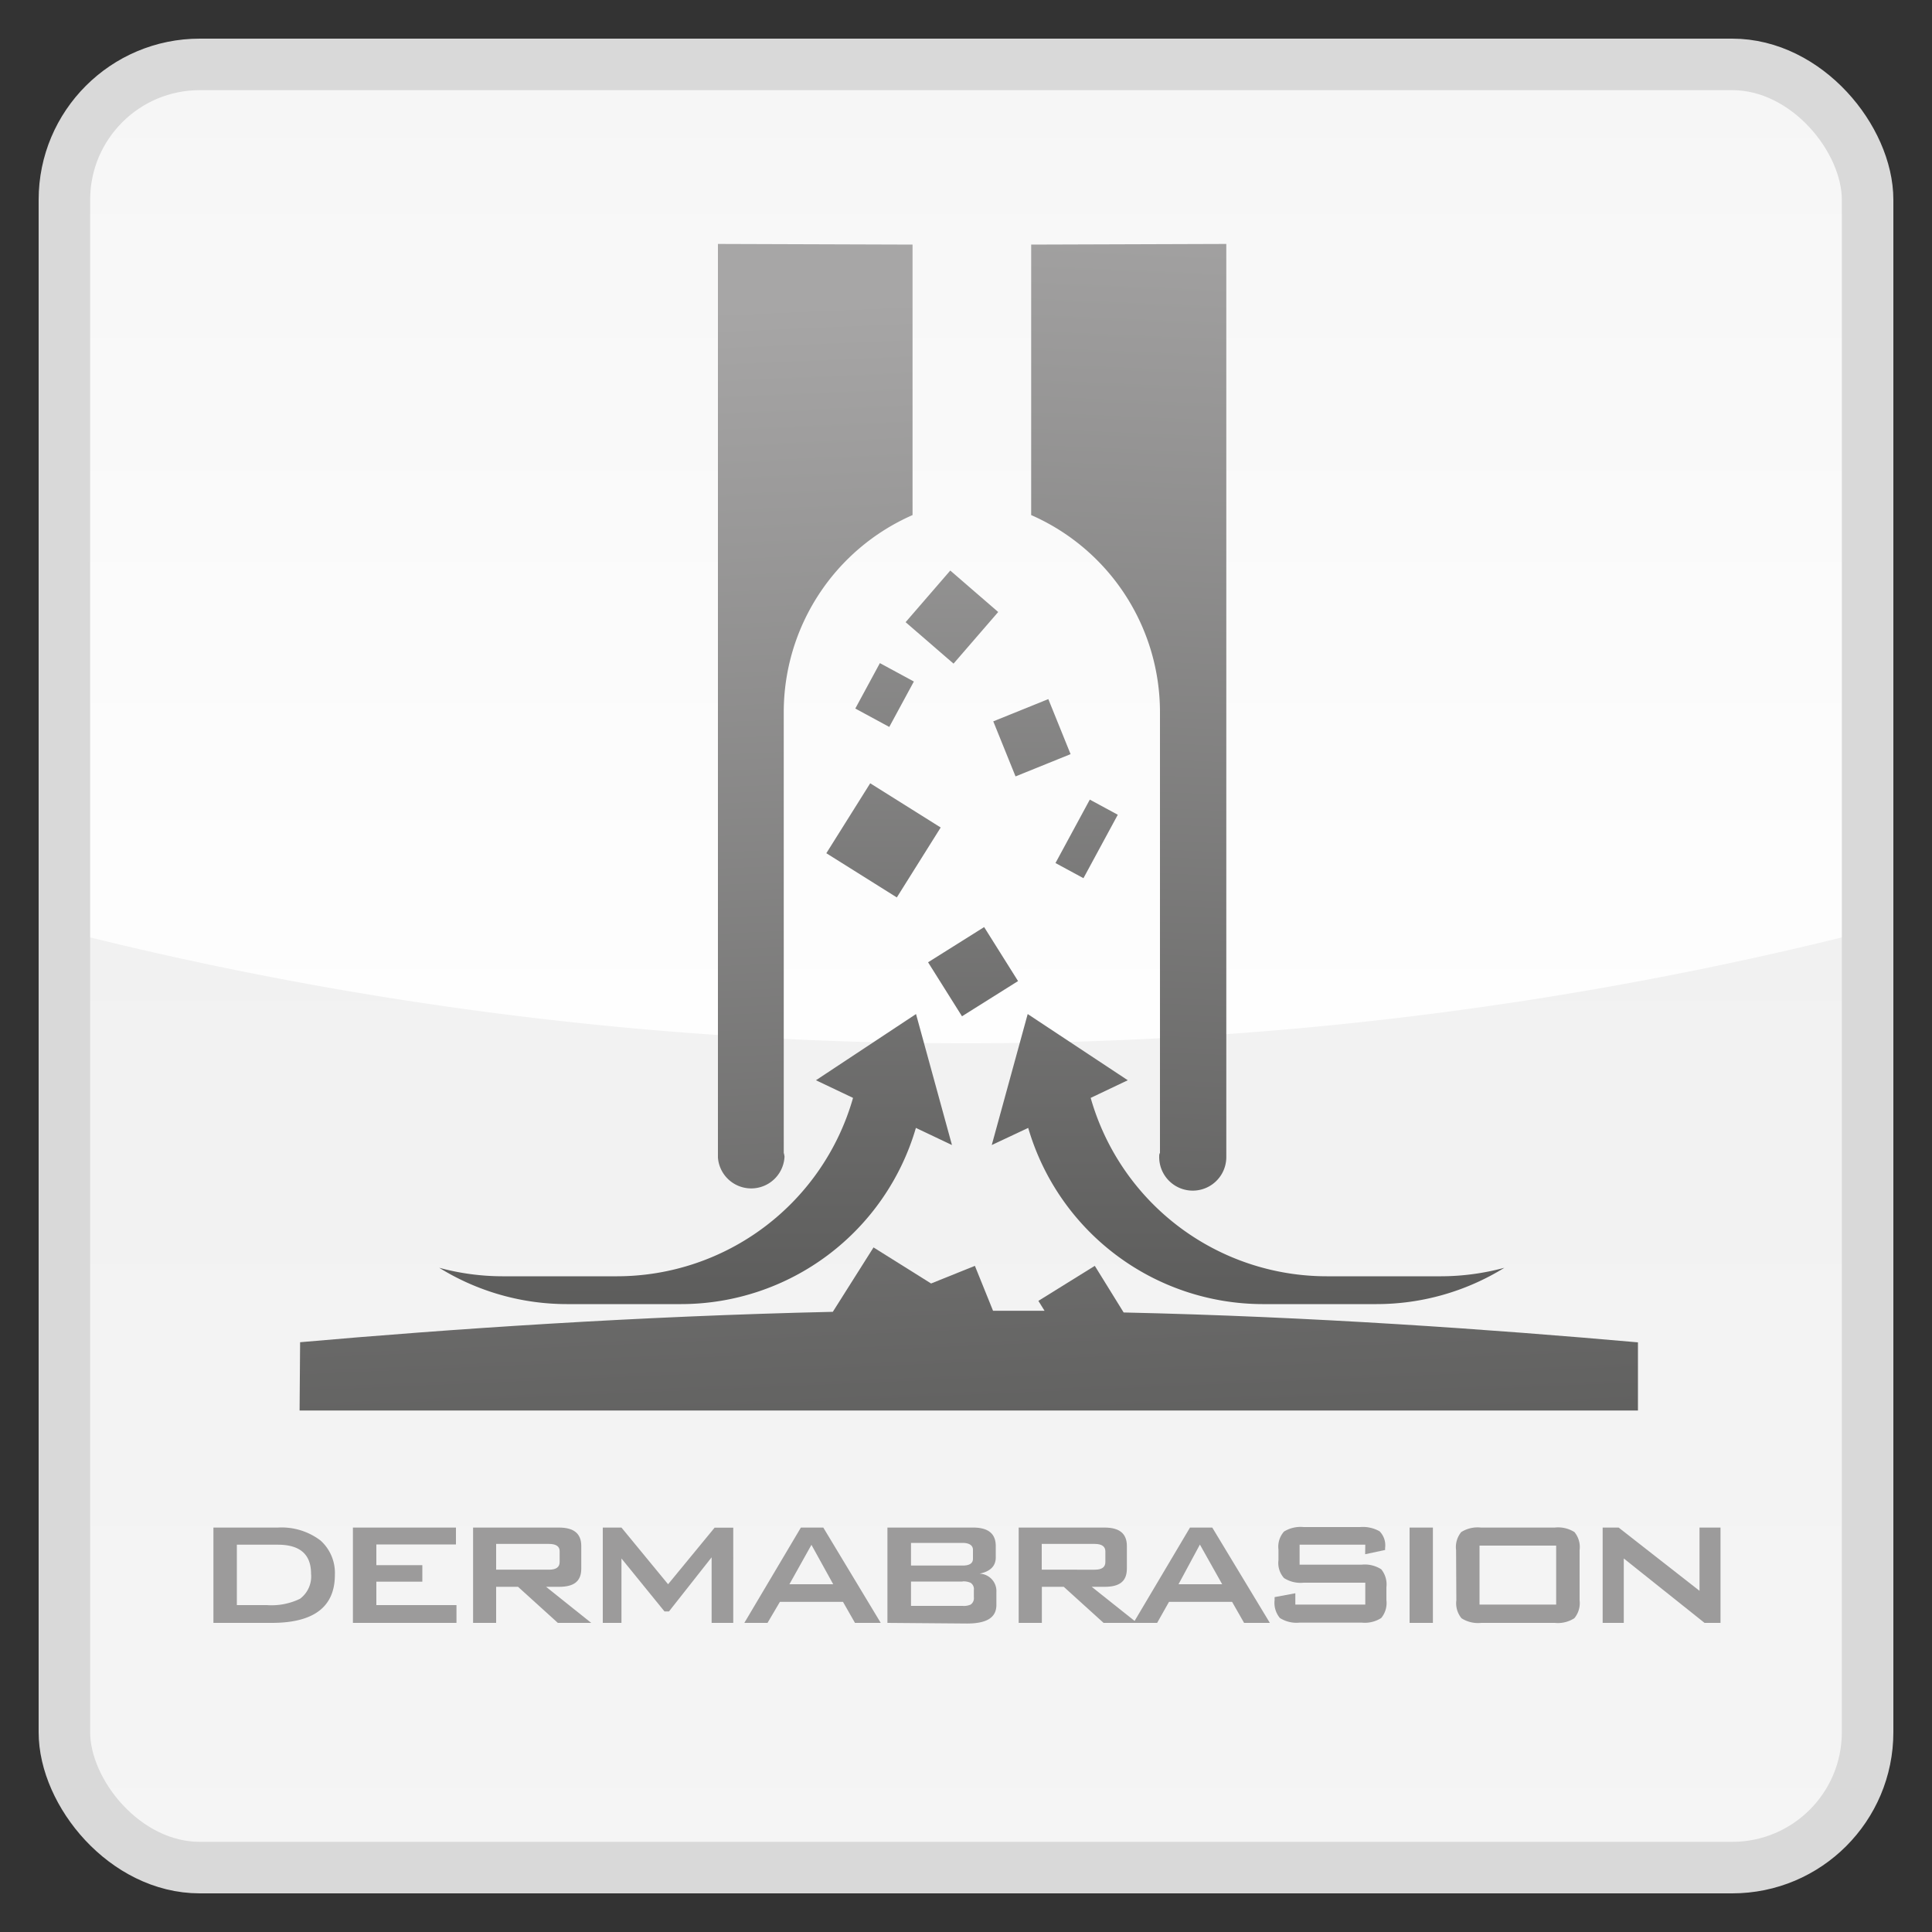 <svg xmlns="http://www.w3.org/2000/svg" xmlns:xlink="http://www.w3.org/1999/xlink" viewBox="0 0 150 150"><rect x="0" y="0" width="150" height="150" fill="#333333" stroke="none"/><defs><style>.cls-1{fill:url(#linear-gradient);}.cls-2{fill:url(#linear-gradient-2);}.cls-3{fill:none;stroke:#d9d9d9;stroke-miterlimit:10;stroke-width:4px;}.cls-4{fill:#9c9b9b;}.cls-5{fill:url(#linear-gradient-3);}.cls-6{fill:url(#linear-gradient-4);}.cls-7{fill:url(#linear-gradient-5);}.cls-8{fill:url(#linear-gradient-6);}.cls-9{fill:url(#linear-gradient-7);}.cls-10{fill:url(#linear-gradient-8);}.cls-11{fill:url(#linear-gradient-9);}.cls-12{fill:url(#linear-gradient-10);}.cls-13{fill:url(#linear-gradient-11);}.cls-14{fill:url(#linear-gradient-12);}.cls-15{fill:url(#linear-gradient-13);}</style><linearGradient id="linear-gradient" x1="75" y1="-24.33" x2="75" y2="149" gradientUnits="userSpaceOnUse"><stop offset="0" stop-color="#ececec"/><stop offset="0.06" stop-color="#ededed"/><stop offset="1" stop-color="#f5f5f5"/></linearGradient><linearGradient id="linear-gradient-2" x1="75" y1="93" x2="75" y2="-71.54" gradientUnits="userSpaceOnUse"><stop offset="0" stop-color="#fff"/><stop offset="1" stop-color="#fff" stop-opacity="0"/></linearGradient><linearGradient id="linear-gradient-3" x1="66.27" y1="124.44" x2="61.97" y2="23.61" gradientUnits="userSpaceOnUse"><stop offset="0" stop-color="#575756"/><stop offset="1" stop-color="#a7a6a6"/></linearGradient><linearGradient id="linear-gradient-4" x1="-5137.64" y1="112.42" x2="-5141.95" y2="11.58" gradientTransform="matrix(-1, 0, 0, 1, -5052.46, 0)" xlink:href="#linear-gradient-3"/><linearGradient id="linear-gradient-5" x1="54.01" y1="107.35" x2="54.01" y2="19.69" xlink:href="#linear-gradient-3"/><linearGradient id="linear-gradient-6" x1="-5146.1" y1="107.35" x2="-5146.1" y2="19.69" gradientTransform="matrix(-1, 0, 0, 1, -5049.17, 0)" xlink:href="#linear-gradient-3"/><linearGradient id="linear-gradient-7" x1="68.6" y1="107.06" x2="68.6" y2="19" gradientTransform="translate(87.41 -27.54) rotate(57.9)" xlink:href="#linear-gradient-3"/><linearGradient id="linear-gradient-8" x1="75.81" y1="105.32" x2="75.08" y2="19.54" gradientTransform="translate(51.69 -28.63) rotate(32.13)" xlink:href="#linear-gradient-3"/><linearGradient id="linear-gradient-9" x1="73.91" y1="107.94" x2="73.91" y2="21.58" gradientTransform="translate(61.79 -39.33) rotate(49.14)" xlink:href="#linear-gradient-3"/><linearGradient id="linear-gradient-10" x1="84.36" y1="106.92" x2="84.36" y2="19.68" gradientTransform="translate(101.49 -40.07) rotate(61.58)" xlink:href="#linear-gradient-3"/><linearGradient id="linear-gradient-11" x1="68.68" y1="107.06" x2="68.68" y2="19.1" gradientTransform="translate(83.43 -32.13) rotate(61.57)" xlink:href="#linear-gradient-3"/><linearGradient id="linear-gradient-12" x1="80.12" y1="107.79" x2="80.12" y2="19.54" gradientTransform="translate(27.32 -25.86) rotate(22.02)" xlink:href="#linear-gradient-3"/><linearGradient id="linear-gradient-13" x1="75.95" y1="124.03" x2="71.64" y2="23.18" xlink:href="#linear-gradient-3"/></defs><title>Microdermabrasion</title><g id="Bouton"><rect class="cls-1" x="5" y="5" width="140" height="140" rx="10.51"/><path class="cls-2" d="M134.49,5h-119A10.5,10.5,0,0,0,5,15.51V72.28A283.87,283.87,0,0,0,75,81a283.87,283.87,0,0,0,70-8.72V15.51A10.5,10.5,0,0,0,134.49,5Z"/><rect class="cls-3" x="5" y="5" width="140" height="140" rx="10.51"/></g><g id="Aqua_Peel" data-name="Aqua Peel"><path class="cls-4" d="M16.57,126v-7.4h5a5,5,0,0,1,3.31,1A3.38,3.38,0,0,1,26,122.27Q26,126,21.1,126Zm1.82-1.38h2.33a5.07,5.07,0,0,0,2.57-.49,2.16,2.16,0,0,0,.86-1.95q0-2.25-2.58-2.25H18.39Z"/><path class="cls-4" d="M27.4,126v-7.4h8v1.31H29.22v1.61h3.57v1.28H29.22v1.82h6.22V126Z"/><path class="cls-4" d="M36.73,126v-7.4H43.4c1.16,0,1.73.47,1.73,1.43v1.75c0,1-.57,1.42-1.73,1.42h-1L45.9,126H43.31l-3.09-2.8h-1.7V126Zm5.9-6.13H38.52v2h4.11c.55,0,.82-.2.82-.59v-.86C43.45,120.07,43.18,119.87,42.63,119.87Z"/><path class="cls-4" d="M46.8,126v-7.4h1.45L51.87,123l3.61-4.39h1.45V126H55.25v-5.09l-3.31,4.2h-.35L48.25,121v5Z"/><path class="cls-4" d="M57.79,126l4.39-7.4h1.74l4.46,7.4h-2l-.93-1.63h-4.9L59.59,126Zm3.5-3h3.4L63,119.94Z"/><path class="cls-4" d="M68.9,126v-7.4h6.66c1.16,0,1.75.47,1.75,1.43v.89q0,1-1.26,1.26a1.35,1.35,0,0,1,1.31,1.42v1c0,1-.76,1.45-2.29,1.45Zm5.83-6.21h-4v1.76h4c.54,0,.81-.17.81-.53v-.7C75.54,120,75.27,119.79,74.73,119.79Zm0,3h-4v1.89h4a1.31,1.31,0,0,0,.63-.1.6.6,0,0,0,.25-.57v-.56a.58.58,0,0,0-.25-.56A1.31,1.31,0,0,0,74.73,122.78Z"/><path class="cls-4" d="M79.09,126v-7.4h6.67c1.16,0,1.73.47,1.73,1.43v1.75c0,1-.57,1.42-1.73,1.42h-1l3.52,2.8h-2.6l-3.09-2.8h-1.7V126Zm5.9-6.13H80.88v2H85c.55,0,.82-.2.82-.59v-.86C85.81,120.07,85.54,119.87,85,119.87Z"/><path class="cls-4" d="M88,126l4.39-7.4h1.73l4.47,7.4h-2l-.93-1.63h-4.9L89.84,126Zm3.5-3h3.39l-1.73-3.08Z"/><path class="cls-4" d="M106,119.93h-5.1v1.55h4.82a2.36,2.36,0,0,1,1.52.36,1.85,1.85,0,0,1,.4,1.39v1a1.83,1.83,0,0,1-.4,1.39,2.36,2.36,0,0,1-1.52.36H100.9a2.41,2.41,0,0,1-1.53-.36,1.83,1.83,0,0,1-.41-1.39V124l1.61-.3v.88H106v-1.7h-4.79a2.38,2.38,0,0,1-1.52-.36,1.75,1.75,0,0,1-.43-1.39v-.82a1.77,1.77,0,0,1,.43-1.4,2.45,2.45,0,0,1,1.52-.35h4.39a2.62,2.62,0,0,1,1.51.33,1.54,1.54,0,0,1,.43,1.28v.17l-1.55.33Z"/><path class="cls-4" d="M109.44,126v-7.4h1.81V126Z"/><path class="cls-4" d="M113.05,120.35a1.83,1.83,0,0,1,.4-1.4,2.38,2.38,0,0,1,1.53-.35h5.73a2.38,2.38,0,0,1,1.53.35,1.83,1.83,0,0,1,.4,1.4v3.9a1.83,1.83,0,0,1-.41,1.39,2.36,2.36,0,0,1-1.52.36H115a2.37,2.37,0,0,1-1.53-.36,1.83,1.83,0,0,1-.4-1.39Zm1.82,4.23h5.95V120h-5.95Z"/><path class="cls-4" d="M124.43,126v-7.4h1.24l6.28,4.91V118.6h1.63V126h-1.24l-6.27-5v5Z"/><path class="cls-5" d="M55.74,18.94V89.87h0a2.59,2.59,0,0,0,5.17-.07,1.5,1.5,0,0,0-.06-.29c0-.33,0-.65,0-1V55.29a16.71,16.71,0,0,1,10-15.3v-21Z"/><path class="cls-6" d="M95.21,18.94V89.87h0A2.59,2.59,0,0,1,90,89.8c0-.1,0-.19.06-.29,0-.33,0-.65,0-1V55.29a16.71,16.71,0,0,0-10-15.3v-21Z"/><path class="cls-7" d="M73.91,88.9,71.12,78.73l-7.77,5.14,2.88,1.37A19.07,19.07,0,0,1,47.92,99.09H39a18.87,18.87,0,0,1-4.9-.66A18.85,18.85,0,0,0,44,101.25h8.89A19,19,0,0,0,71.11,87.57Z"/><path class="cls-8" d="M77,88.9l2.79-10.17,7.77,5.14-2.88,1.37A19.06,19.06,0,0,0,103,99.09h8.89a19,19,0,0,0,4.91-.66,18.87,18.87,0,0,1-9.92,2.82H98A19,19,0,0,1,79.83,87.57Z"/><rect class="cls-9" x="65.39" y="62.02" width="6.41" height="6.46" transform="translate(-23.13 88.68) rotate(-57.9)"/><rect class="cls-10" x="72.98" y="72.96" width="5.14" height="4.95" transform="translate(-28.55 51.74) rotate(-32.13)"/><rect class="cls-11" x="71.26" y="45.46" width="5.3" height="4.92" transform="translate(-10.69 72.46) rotate(-49.14)"/><rect class="cls-12" x="81.56" y="63.89" width="5.6" height="2.47" transform="translate(-13.06 108.33) rotate(-61.58)"/><rect class="cls-13" x="66.67" y="52.45" width="4.01" height="3" transform="translate(-11.46 88.67) rotate(-61.57)"/><rect class="cls-14" x="77.81" y="54.98" width="4.61" height="4.61" transform="translate(-15.63 34.21) rotate(-22.02)"/><path class="cls-15" d="M23.26,109.51H127.17v-5.29c-11.31-1-25.32-2-39.93-2.32L85,98.28,80.62,101l.48.77-4,0-1.41-3.49-3.4,1.37-4.47-2.8-3.16,5c-15.12.34-29.68,1.33-41.36,2.36Z"/></g></svg>